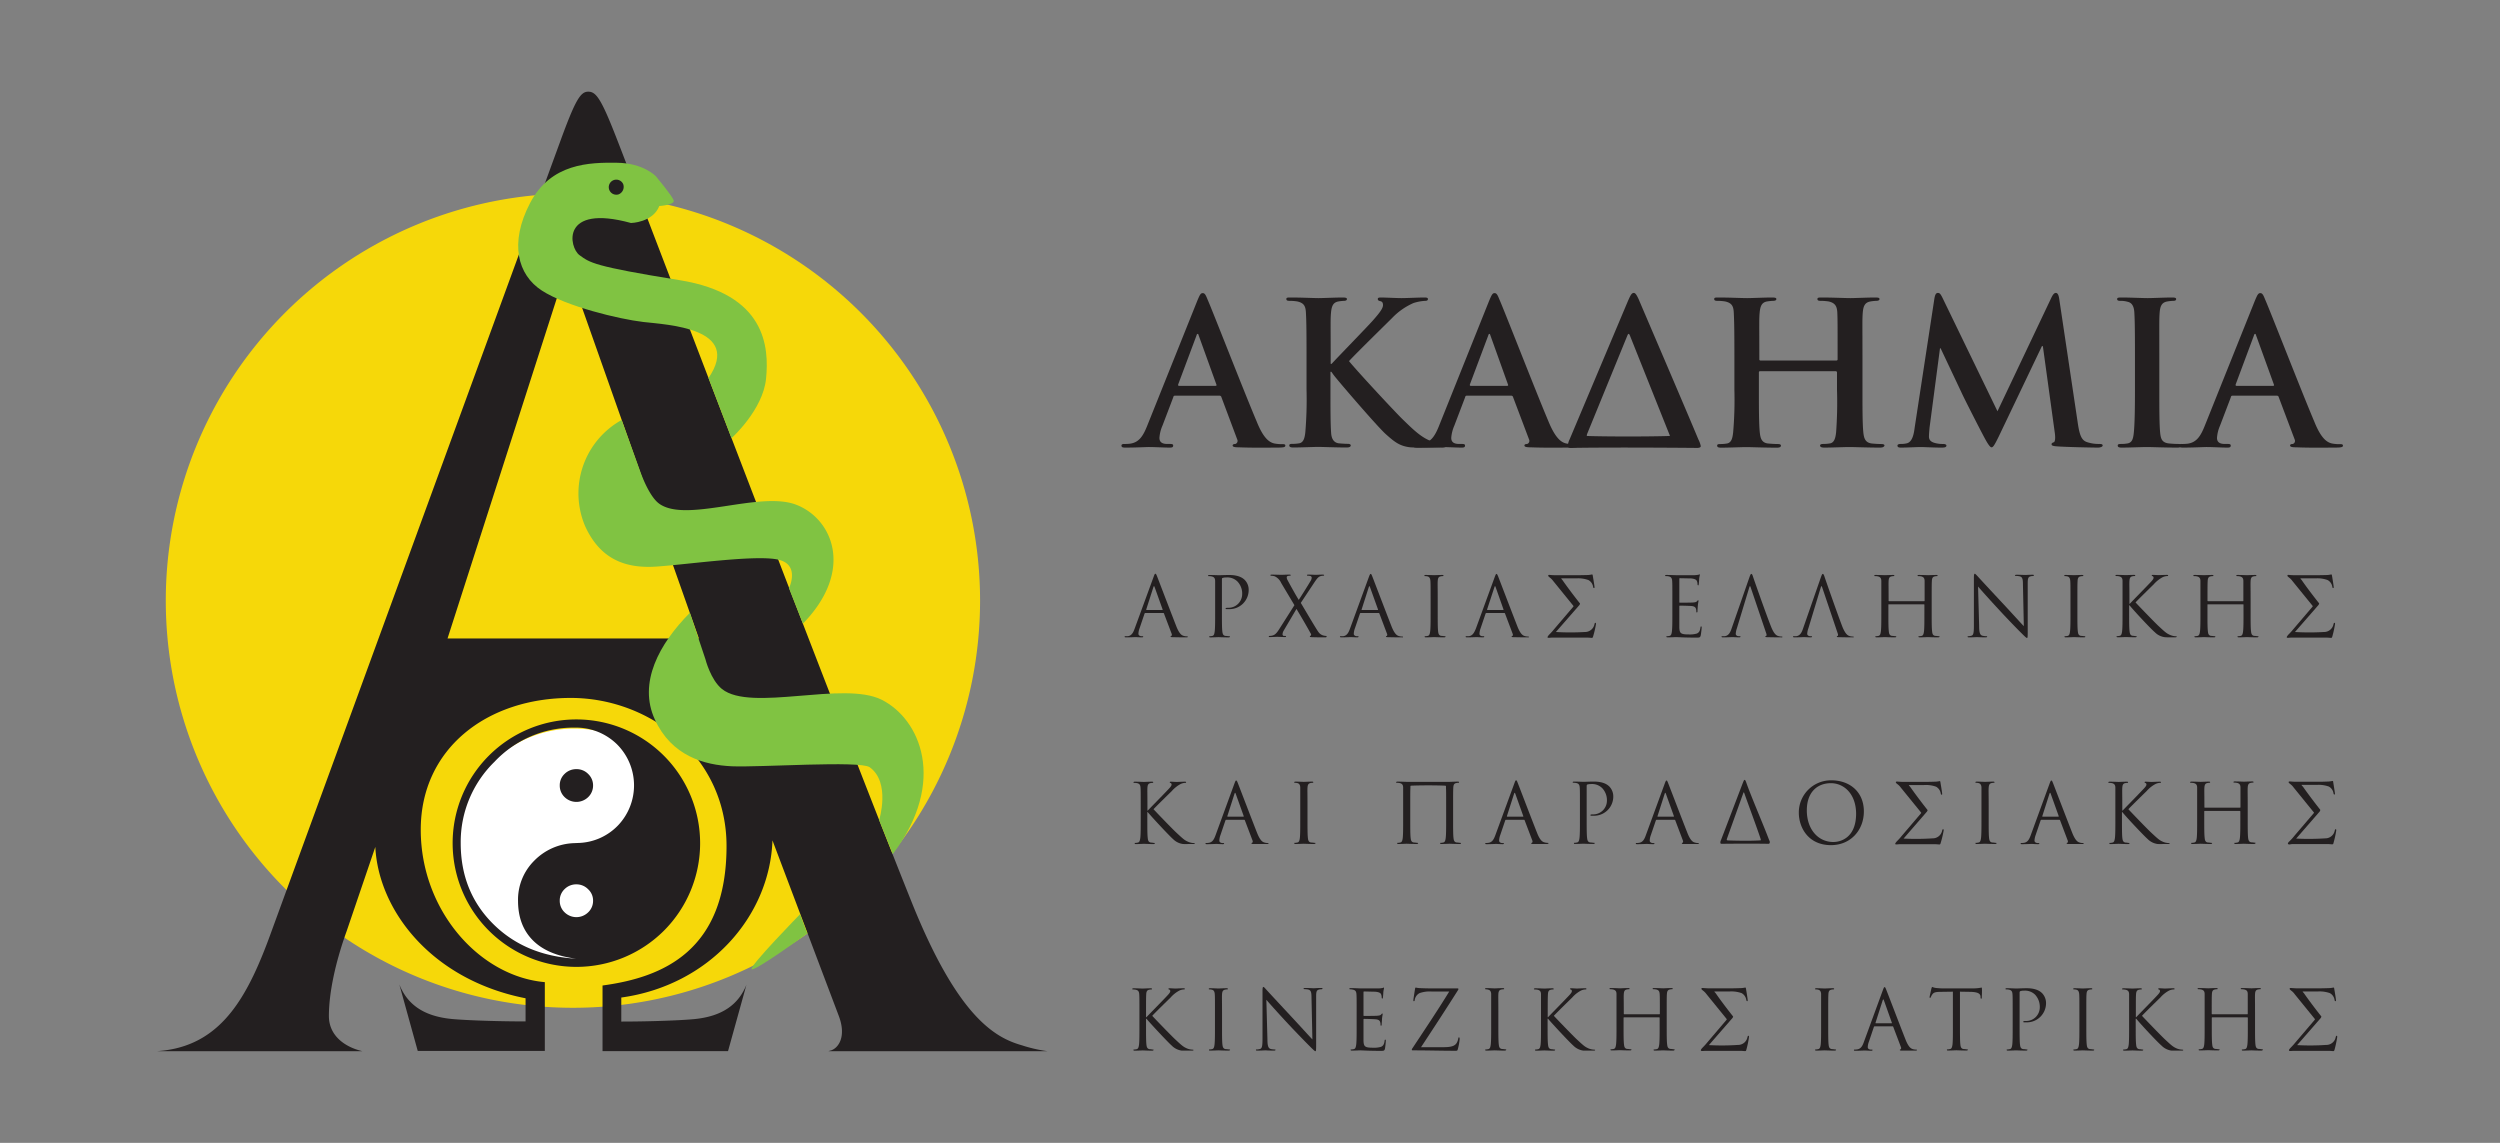 <svg id="Layer_1" data-name="Layer 1" xmlns="http://www.w3.org/2000/svg" viewBox="0 0 700 320"><rect x="0" y="0" width="700" height="320" fill="#808080" stroke="none"/><defs><style>.cls-1{fill:#231f20;}.cls-2{fill:#f6d809;}.cls-3{fill:#fff;}.cls-4{fill:#80c342;}</style></defs><path class="cls-1" d="M357.3,125.33c-2,0-6,.09-10.45-.08-1,0-1.71-.08-1.71-.51,0-.26.26-.43.77-.43a.91.91,0,0,0,.51-1.28L342,111.22a.53.53,0,0,0-.51-.43H329c-.34,0-.43.16-.51.51l-3,7.88a10.2,10.2,0,0,0-.85,3.42c0,1,.51,1.71,2.22,1.71h.86c.6,0,.77.17.77.43,0,.51-.35.59-.95.59-1.71,0-4.11-.16-5.9-.16-.6,0-3.6.16-6.51.16-.77,0-1.12-.08-1.12-.59,0-.26.26-.43.7-.43a11.47,11.47,0,0,0,1.7-.08c2.57-.35,3.69-2.23,4.8-5l14-34.94c.68-1.62.94-2.22,1.54-2.22s.85.51,1.37,1.8c1.37,3.07,10.19,25.77,13.79,34.24,2,5,3.76,5.82,5,6.08a11,11,0,0,0,2.31.17c.43,0,.68.09.68.43C359.86,125.25,359.35,125.33,357.3,125.33ZM335.63,93.91c-.08-.16-.08-.42-.26-.42s-.34.26-.34.42l-5.13,13.7c-.09.26,0,.43.25.43h10.2c.25,0,.34-.17.25-.34Z"/><path class="cls-1" d="M403.62,125.33h-4.88c-1.63,0-2.65,0-3.86-.08-3-.34-4.45-1.54-6.85-3.68s-13.44-15-14.64-16.61l-.6-.85h-.26v5c0,5.13,0,9.58.18,12,.08,1.54.6,2.73,2,3,.77.09,2.05.17,2.74.17.43,0,.76.17.76.43,0,.43-.51.59-1.1.59-3.09,0-6.6-.16-8-.16s-4.8.16-7,.16c-.77,0-1.11-.16-1.11-.59,0-.26.17-.43.86-.43a9.94,9.94,0,0,0,2-.17c1.12-.26,1.46-1.45,1.63-3.08a109,109,0,0,0,.34-11.9V99.4c0-8.48-.08-10-.17-11.82s-.51-2.74-2.4-3.17a12.82,12.82,0,0,0-2.14-.17c-.6,0-.94-.08-.94-.51s.34-.43,1.2-.43c3,0,6.51.17,7.79.17s4.88-.17,6.77-.17c.76,0,1.2.08,1.2.43s-.35.51-.86.51a11.23,11.23,0,0,0-1.54.17c-1.46.27-1.89,1.28-2.06,3.17s-.09,3.34-.09,11.82v2.48h.26c1.89-2.06,10-10.37,11.65-12.25s2.74-3.25,2.74-4.19c0-.6-.17-1-.77-1.12-.43-.08-.69-.25-.69-.59s.26-.43.86-.43c1.2,0,4.29.17,5.73.17,1.72,0,4.8-.17,6.51-.17.6,0,.94.08.94.43s-.26.51-.77.51a12.67,12.67,0,0,0-3.25.6,18.58,18.58,0,0,0-6,4.19c-1.72,1.72-10.19,10-12.08,12.08,2.05,2.57,12.93,14.29,15.07,16.35,2.49,2.4,5,5,8,6.08a9.07,9.07,0,0,0,3.51.77c.35,0,.69.17.69.43C404.9,125.17,404.65,125.33,403.62,125.33Z"/><path class="cls-1" d="M439,125.33c-2,0-6,.09-10.45-.08-1,0-1.71-.08-1.71-.51,0-.26.25-.43.77-.43a.92.92,0,0,0,.52-1.28l-4.46-11.81a.52.52,0,0,0-.51-.43H410.72c-.34,0-.43.16-.51.51l-3,7.88a10.53,10.53,0,0,0-.86,3.42c0,1,.52,1.71,2.23,1.71h.86c.6,0,.77.17.77.43,0,.51-.34.59-.94.59-1.71,0-4.11-.16-5.91-.16-.6,0-3.6.16-6.5.16-.77,0-1.12-.08-1.12-.59,0-.26.26-.43.68-.43a11.75,11.75,0,0,0,1.72-.08c2.56-.35,3.68-2.23,4.79-5l14-34.94c.69-1.62.94-2.22,1.54-2.22s.85.51,1.37,1.8c1.37,3.07,10.19,25.77,13.78,34.24,2.07,5,3.78,5.82,5,6.08a11,11,0,0,0,2.31.17c.43,0,.69.09.69.43C441.55,125.25,441,125.33,439,125.33ZM417.31,93.91c-.08-.16-.08-.42-.25-.42s-.34.26-.34.42l-5.14,13.7c-.09.26,0,.43.26.43H422c.25,0,.34-.17.25-.34Z"/><path class="cls-1" d="M475.19,125.42c-9.33-.09-25.94-.17-35.28,0-.59,0-.93-.17-.93-.51a4.92,4.92,0,0,1,.51-1.88l16.35-38.79c.69-1.54,1-2.22,1.63-2.22.43,0,.77.51,1.37,1.8,1.29,3.07,13.18,30.73,16.7,39.21a7.07,7.07,0,0,1,.68,1.88C476.22,125.25,475.79,125.42,475.19,125.42ZM456.36,93.91c-.09-.16-.17-.42-.34-.42s-.26.26-.34.42l-11.31,27.66c-.08.43-.16.51.18.51,5.65.18,16.95.18,22.6,0,.6,0,.43-.08.25-.51Z"/><path class="cls-1" d="M526.4,125.33c-3.59,0-7.11-.16-8.65-.16-1.28,0-4.79.16-6.93.16-.78,0-1.2-.16-1.2-.59,0-.26.26-.43.86-.43a11.73,11.73,0,0,0,2-.17c1.11-.26,1.45-1.45,1.63-3.08a114.76,114.76,0,0,0,.25-11.9v-4.89a.37.37,0,0,0-.34-.34H492.83a.31.31,0,0,0-.34.34v4.89c0,5.13,0,9.58.26,12,.17,1.54.51,2.73,2.14,3,.86.09,2.06.17,2.92.17.59,0,.85.17.85.43,0,.43-.43.59-1.11.59-3.6,0-7.11-.16-8.65-.16-1.29,0-4.8.16-7,.16-.76,0-1.1-.16-1.1-.59,0-.26.16-.43.85-.43a9.86,9.86,0,0,0,2-.17c1.13-.26,1.46-1.45,1.63-3.08a105.94,105.94,0,0,0,.35-11.9V99.4c0-8.48-.09-10-.17-11.82s-.52-2.74-2.4-3.17a13,13,0,0,0-2.14-.17c-.6,0-.94-.08-.94-.51s.34-.43,1.2-.43c3,0,6.5.17,8,.17s4.88-.17,7-.17c.77,0,1.2.08,1.2.43s-.34.51-1,.51a13.76,13.76,0,0,0-1.62.17c-1.46.27-1.89,1.28-2.06,3.17s-.09,3.34-.09,11.82v1.2a.31.31,0,0,0,.34.34h21.24a.31.31,0,0,0,.34-.34V99.4c0-8.48,0-10-.08-11.82s-.6-2.74-2.4-3.17a15,15,0,0,0-2.22-.17c-.6,0-.95-.08-.95-.51s.43-.43,1.2-.43c3,0,6.51.17,8.05.17,1.28,0,4.8-.17,6.93-.17.86,0,1.2.08,1.2.43s-.34.51-1,.51a11.23,11.23,0,0,0-1.54.17c-1.55.27-2,1.28-2.15,3.17s-.08,3.34-.08,11.82v9.76c0,5.13,0,9.58.25,12,.18,1.54.52,2.73,2.23,3a28.14,28.14,0,0,0,2.83.17c.6,0,.86.17.86.43C527.52,125.17,527.09,125.33,526.4,125.33Z"/><path class="cls-1" d="M587.36,125.33c-1.36,0-9.08-.16-11.3-.34-1.29-.08-1.62-.25-1.62-.59s.25-.43.68-.6c.25-.17.43-.86.25-2.4L572,96.91h-.26l-12.07,25.27c-1.29,2.64-1.63,3.07-2.05,3.07s-1.13-1.11-2-2.74c-1.38-2.57-5.74-11.12-6.43-12.67l-5.82-12.32h-.17l-2.92,22.17c-.08,1-.17,1.71-.17,2.57,0,1.11.77,1.54,1.72,1.79a8.1,8.1,0,0,0,2.31.26c.43,0,.86.17.86.43,0,.51-.52.59-1.38.59-2.3,0-4.88-.16-5.81-.16-1.12,0-3.78.16-5.57.16-.52,0-.95-.08-.95-.59,0-.26.35-.43.86-.43a7.58,7.58,0,0,0,1.72-.17c1.54-.34,2-2.49,2.23-4.36l5.55-36.31c.18-.94.43-1.45.95-1.45s.77.26,1.46,1.71l15.23,31.42,15.08-31.77c.43-.85.76-1.36,1.27-1.36s.78.6.95,1.71l5.14,34.41c.51,3.51,1,5.14,2.66,5.66a10.58,10.58,0,0,0,3.5.51c.52,0,.86.09.86.43S588.13,125.33,587.36,125.33Z"/><path class="cls-1" d="M609.71,125.33c-3.69,0-7.19-.16-8.64-.16-1.29,0-4.8.16-7,.16-.77,0-1.11-.16-1.11-.59,0-.26.17-.43.86-.43a9.94,9.94,0,0,0,2-.17c1.12-.26,1.46-1.2,1.63-2.82.26-2.32.34-6.77.34-12.16V99.4c0-8.48-.08-10-.17-11.82s-.68-2.82-1.88-3.08a7,7,0,0,0-2-.26c-.6,0-.94-.08-.94-.51s.51-.43,1.37-.43c2.14,0,5.65.17,7.19.17s4.7-.17,6.85-.17c.68,0,1.11.08,1.11.43s-.25.51-.85.51a11.16,11.16,0,0,0-1.63.17c-1.54.27-2,1.28-2.14,3.17s-.09,3.34-.09,11.82v9.76c0,5.39,0,9.84.26,12.24.17,1.46.51,2.48,2.23,2.74a28.14,28.14,0,0,0,2.83.17c.59,0,.85.17.85.43C610.74,125.17,610.31,125.33,609.71,125.33Z"/><path class="cls-1" d="M653.38,125.33c-2,0-6,.09-10.45-.08-1,0-1.71-.08-1.71-.51,0-.26.25-.43.77-.43a.91.91,0,0,0,.51-1.28l-4.45-11.81a.52.52,0,0,0-.51-.43H625.12c-.34,0-.43.16-.51.51l-3,7.88a10.2,10.2,0,0,0-.85,3.42c0,1,.51,1.71,2.22,1.71h.86c.6,0,.77.17.77.43,0,.51-.35.59-.94.59-1.71,0-4.11-.16-5.91-.16-.6,0-3.6.16-6.51.16-.77,0-1.11-.08-1.11-.59,0-.26.26-.43.69-.43a11.68,11.68,0,0,0,1.71-.08c2.56-.35,3.68-2.23,4.79-5l14-34.94c.68-1.62.94-2.22,1.54-2.22s.85.51,1.37,1.8c1.37,3.07,10.19,25.77,13.79,34.24,2,5,3.76,5.82,5,6.08a11,11,0,0,0,2.31.17c.43,0,.69.09.69.43C656,125.25,655.44,125.33,653.38,125.33ZM631.71,93.91c-.08-.16-.08-.42-.26-.42s-.34.26-.34.42L626,107.61c-.09.26,0,.43.26.43h10.19c.25,0,.34-.17.25-.34Z"/><path class="cls-1" d="M332.1,178.46c-.35,0-2,0-3.64-.05-.44,0-.69,0-.69-.16s.06-.14.16-.16.28-.26.14-.62l-2.16-5.7a.19.19,0,0,0-.21-.13h-5c-.12,0-.18.07-.23.18l-1.39,4.1a4.81,4.81,0,0,0-.32,1.55c0,.46.48.67.88.67h.23c.16,0,.23.05.23.14s-.14.18-.35.18c-.55,0-1.55-.07-1.81-.07s-1.52.07-2.61.07c-.3,0-.44-.05-.44-.18s.1-.14.21-.14.49,0,.67,0c1.07-.13,1.53-1,1.95-2.17L323,161.55c.27-.76.36-.9.51-.9s.23.11.51.82c.34.89,4,10.45,5.39,14,.83,2.06,1.5,2.43,2,2.57a3.21,3.21,0,0,0,.92.14c.14,0,.24,0,.24.14S332.34,178.46,332.1,178.46Zm-8.8-14.06c-.12-.36-.24-.36-.35,0l-2,6.24c0,.12,0,.16.07.16h4.42c.12,0,.12-.06.09-.16Z"/><path class="cls-1" d="M343.92,170.55a2.74,2.74,0,0,1-.49,0c-.12,0-.26,0-.26-.15s.14-.22.64-.22a3.85,3.85,0,0,0,4-3.77,4.9,4.9,0,0,0-1.3-3.56,4,4,0,0,0-3.18-1.16,2.83,2.83,0,0,0-1,.14c-.15,0-.19.21-.19.45v9.5c0,2.22,0,4.05.11,5,.08.67.21,1.19.9,1.28.33,0,.84.09,1.05.09s.19.07.19.14-.12.18-.38.18c-1.27,0-2.73-.07-2.84-.07s-1.53.07-2.23.07c-.25,0-.36-.05-.36-.18s0-.14.18-.14a4.21,4.21,0,0,0,.69-.09c.47-.09.58-.61.67-1.28.12-1,.12-2.8.12-5v-4.07c0-3.61,0-4.26,0-5s-.24-1.15-1-1.32a4,4,0,0,0-.78-.07c-.1,0-.19,0-.19-.14s.11-.18.37-.18c1,0,2.43.06,2.62.06.5,0,1.84-.06,2.91-.06,2.89,0,3.93,1,4.3,1.32a3.94,3.94,0,0,1,1.16,2.75A5.37,5.37,0,0,1,343.92,170.55Z"/><path class="cls-1" d="M371.18,178.46c-1.42,0-2.53,0-3.7-.05-.6,0-.72-.06-.72-.18a.16.16,0,0,1,.14-.18.44.44,0,0,0,.11-.65c-1.25-2.27-2.59-4.56-4-6.9l-3.61,6.13a2.35,2.35,0,0,0-.29,1,.43.43,0,0,0,.36.43,4,4,0,0,0,.44,0c.12,0,.19.07.19.16s-.12.16-.28.16c-.56,0-2-.07-2.22-.07s-1.35.07-2.1.07c-.2,0-.24-.07-.24-.16a.16.16,0,0,1,.18-.16,3.76,3.76,0,0,0,.88-.12c.7-.19,1.18-.69,1.92-1.87l4.2-6.62-3.71-6.22a3.71,3.71,0,0,0-1.8-1.86,3.92,3.92,0,0,0-1-.16c-.13,0-.21-.06-.21-.16s.1-.16.4-.16c.65,0,2.52.06,2.71.06s1.38-.06,2.17-.06c.33,0,.39.05.39.16s-.06.16-.2.16a2,2,0,0,0-.62.07.38.38,0,0,0-.28.4,1.57,1.57,0,0,0,.22.75c1,1.83,1.93,3.55,3.13,5.54.69-1,3.17-5,3.4-5.44a1.83,1.83,0,0,0,.24-.83.52.52,0,0,0-.4-.42,2.66,2.66,0,0,0-.7-.07c-.13,0-.2,0-.2-.16s.11-.16.39-.16c.88,0,1.85.06,2.06.06s1.16-.06,1.94-.06c.26,0,.38.06.38.16s-.1.16-.26.16a2.41,2.41,0,0,0-.77.12c-.66.2-1.11.88-1.78,1.87l-3.72,5.61c.44.71,4.39,7.45,4.88,8.06a2.49,2.49,0,0,0,1.37,1.05,3.81,3.81,0,0,0,.8.14c.12,0,.19.05.19.14S371.39,178.46,371.18,178.46Z"/><path class="cls-1" d="M392.4,178.46c-.35,0-2,0-3.63-.05-.45,0-.7,0-.7-.16a.18.18,0,0,1,.16-.16c.14,0,.28-.26.14-.62l-2.15-5.7a.2.2,0,0,0-.21-.13h-5a.23.23,0,0,0-.23.18l-1.4,4.1a5.09,5.09,0,0,0-.32,1.55c0,.46.49.67.88.67h.23c.17,0,.23.05.23.14s-.14.18-.34.18c-.56,0-1.56-.07-1.81-.07s-1.52.07-2.61.07c-.31,0-.45-.05-.45-.18s.1-.14.22-.14.48,0,.66,0c1.07-.13,1.53-1,1.95-2.17l5.25-14.37c.28-.76.38-.9.52-.9s.23.11.5.82c.35.89,4,10.45,5.39,14,.84,2.06,1.51,2.43,2,2.57a3.22,3.22,0,0,0,.93.14c.14,0,.23,0,.23.14S392.66,178.46,392.4,178.46Zm-8.8-14.06c-.11-.36-.23-.36-.34,0l-2,6.24c-.05.12,0,.16.07.16h4.42c.11,0,.11-.06.09-.16Z"/><path class="cls-1" d="M404.39,178.46c-1.28,0-2.73-.07-2.85-.07s-1.57.07-2.27.07c-.25,0-.37-.05-.37-.18s.05-.14.19-.14a4.08,4.08,0,0,0,.69-.09c.46-.09.58-.61.67-1.28.12-1,.12-2.8.12-5v-4.07c0-3.61,0-4.26-.05-5s-.28-1.17-.78-1.3a3,3,0,0,0-.72-.09c-.1,0-.19,0-.19-.14s.12-.18.37-.18c.77,0,2.22.06,2.34.06s1.57-.06,2.27-.06c.25,0,.37.05.37.18s-.09.14-.19.14a3.15,3.15,0,0,0-.58.07c-.62.11-.8.51-.85,1.32s0,1.39,0,5v4.07c0,2.22,0,4.05.11,5,.07.67.21,1.19.9,1.28.32,0,.83.09,1,.09s.18.07.18.14S404.64,178.46,404.39,178.46Z"/><path class="cls-1" d="M427.58,178.46c-.35,0-2.05,0-3.64-.05-.44,0-.69,0-.69-.16a.18.18,0,0,1,.16-.16c.14,0,.28-.26.14-.62l-2.15-5.7a.21.21,0,0,0-.21-.13h-5a.25.25,0,0,0-.23.18l-1.39,4.1a5.09,5.09,0,0,0-.32,1.55c0,.46.48.67.88.67h.23c.16,0,.23.05.23.14s-.14.18-.35.18c-.55,0-1.55-.07-1.8-.07s-1.53.07-2.62.07c-.3,0-.44-.05-.44-.18s.1-.14.22-.14.47,0,.66,0c1.06-.13,1.53-1,2-2.17l5.25-14.37c.28-.76.37-.9.5-.9s.24.11.52.82c.34.89,4,10.45,5.39,14,.83,2.06,1.5,2.43,2,2.57a3.22,3.22,0,0,0,.93.14c.13,0,.23,0,.23.14S427.83,178.46,427.58,178.46Zm-8.8-14.06c-.12-.36-.23-.36-.34,0l-2.05,6.24c0,.12,0,.16.07.16h4.43c.11,0,.11-.06.09-.16Z"/><path class="cls-1" d="M446.09,178.14c-.1.3-.1.46-.4.46s-.65-.07-1.32-.07h-9.71c-.68,0-1.09.14-1.3,0s.27-.68.49-.91a15.48,15.48,0,0,0,1.26-1.4l5.4-6.33c.12-.13.07-.19,0-.3l-5.62-6.92a4.51,4.51,0,0,0-1-1c-.44-.37-.42-.41-.37-.58s.35-.12.65-.09c.64.05,1.29.06,1.48.06h5.11c.72,0,1.83,0,4-.06a7.42,7.42,0,0,0,1-.16c.14,0,.18.11.23.43.12.69.47,2.8.47,3.08s0,.3-.14.3-.21-.07-.26-.41a2.58,2.58,0,0,0-1.32-1.83,8.45,8.45,0,0,0-3.33-.47h-4c-.14,0-.3,0-.25.1s.25.26.38.46c1.21,1.74,3.31,4.54,4.79,6.39.08.07.08.11.05.23a1.17,1.17,0,0,1-.15.3l-6.58,7.54a68.37,68.37,0,0,0,8.1,0,2.69,2.69,0,0,0,2.71-2.23c.06-.25.14-.34.27-.34s.15.21.15.34A28.33,28.33,0,0,1,446.09,178.14Z"/><path class="cls-1" d="M476.2,177.93c-.17.6-.35.6-1.26.6-3.48,0-5-.14-5.71-.14-.12,0-1.57.07-2.27.07-.25,0-.37-.05-.37-.18s0-.14.18-.14a4.06,4.06,0,0,0,.7-.09c.46-.09.58-.61.67-1.28.12-1,.12-2.8.12-5v-4.07c0-3.61,0-4.26-.05-5s-.23-1.15-1-1.32a4,4,0,0,0-.78-.07c-.1,0-.19,0-.19-.14s.12-.18.37-.18c1.05,0,2.5.06,2.62.06h5.3a8,8,0,0,0,1-.12c.12,0,.21-.11.33-.11s.09.09.09.2-.12.44-.19,1.09c0,.23-.06,1.25-.11,1.52s-.07.26-.16.26-.19-.11-.19-.3a2.38,2.38,0,0,0-.14-.83c-.16-.37-.39-.65-1.64-.8-.39,0-2.91-.06-3.17-.06-.09,0-.14.06-.14.23v6.39c0,.16,0,.23.14.23.3,0,3.14,0,3.67-.05s.89-.08,1.1-.32.26-.3.34-.3.12,0,.12.18-.12.54-.18,1.3c-.05.46-.1,1.32-.1,1.48s0,.44-.16.44-.17-.09-.17-.21a2.41,2.41,0,0,0-.09-.76c-.08-.33-.29-.71-1.2-.82-.63-.06-2.92-.11-3.3-.11a.15.15,0,0,0-.17.17v2c0,.79,0,3.47,0,4,.07,1.6.42,1.89,2.68,1.89a6.8,6.8,0,0,0,2.23-.25c.6-.26.88-.72,1-1.66.05-.26.1-.35.2-.35s.15.19.15.35S476.31,177.44,476.2,177.93Z"/><path class="cls-1" d="M498.62,178.46c-.35,0-2,0-3.63-.05-.44,0-.7,0-.7-.16a.18.18,0,0,1,.16-.16c.14,0,.26-.26.14-.62l-4.42-13.07c-.11-.36-.24-.36-.35,0l-3.49,11.52a5.78,5.78,0,0,0-.32,1.55c0,.46.48.67.88.67h.23c.16,0,.23.05.23.14s-.14.18-.35.18c-.55,0-1.66-.07-1.92-.07s-1.53.07-2.61.07c-.31,0-.44-.05-.44-.18s.09-.14.2-.14.49,0,.68,0c1.06-.13,1.55-1,1.94-2.17l5-14.37c.28-.76.37-.9.51-.9s.28.08.5.82c.31.93,3.64,10.45,5.06,14,.83,2.06,1.5,2.43,2,2.57a3.12,3.12,0,0,0,.92.14c.14,0,.23,0,.23.14S498.88,178.46,498.62,178.46Z"/><path class="cls-1" d="M518.64,178.46c-.35,0-2,0-3.64-.05-.44,0-.69,0-.69-.16a.18.18,0,0,1,.16-.16c.13,0,.25-.26.13-.62l-4.41-13.07c-.12-.36-.23-.36-.35,0l-3.49,11.52a5.47,5.47,0,0,0-.33,1.55c0,.46.49.67.88.67h.24c.15,0,.23.05.23.14s-.14.18-.36.18c-.55,0-1.66-.07-1.91-.07s-1.53.07-2.62.07c-.3,0-.43-.05-.43-.18s.09-.14.2-.14.49,0,.67,0c1.07-.13,1.56-1,1.94-2.17l5-14.37c.28-.76.37-.9.51-.9s.27.08.51.82c.3.93,3.63,10.45,5,14,.84,2.06,1.51,2.43,2,2.57a3.12,3.12,0,0,0,.92.14c.14,0,.23,0,.23.14S518.9,178.46,518.64,178.46Z"/><path class="cls-1" d="M542.65,178.46c-1.26,0-2.72-.07-2.84-.07s-1.58.07-2.27.07c-.25,0-.37-.05-.37-.18s.05-.14.18-.14a4.06,4.06,0,0,0,.7-.09c.46-.09.58-.61.67-1.28.11-1,.11-2.8.11-5v-2.43a.12.12,0,0,0-.13-.13h-9.81c-.07,0-.14,0-.14.13v2.43c0,2.22,0,4.05.12,5,.06.67.2,1.19.9,1.28.32,0,.83.09,1,.09s.19.07.19.14-.13.18-.38.18c-1.27,0-2.73-.07-2.84-.07s-1.58.07-2.27.07c-.26,0-.37-.05-.37-.18s0-.14.18-.14a4.19,4.19,0,0,0,.7-.09c.46-.09.57-.61.67-1.28.12-1,.12-2.8.12-5v-4.07c0-3.61,0-4.26,0-5s-.24-1.15-1-1.32a4,4,0,0,0-.78-.07c-.09,0-.18,0-.18-.14s.11-.18.36-.18c1,0,2.5.06,2.62.06s1.57-.06,2.27-.06c.25,0,.36.05.36.18s-.09.14-.18.14a3.15,3.15,0,0,0-.58.07c-.62.11-.81.51-.85,1.32s0,1.39,0,5v.48c0,.13.07.15.14.15h9.81c.07,0,.13,0,.13-.15v-.48c0-3.61,0-4.26,0-5s-.23-1.15-1-1.32a4.07,4.07,0,0,0-.79-.07c-.09,0-.18,0-.18-.14s.11-.18.36-.18c1,0,2.5.06,2.62.06s1.58-.06,2.27-.06c.25,0,.36.05.36.18s-.08.14-.18.14a3.15,3.15,0,0,0-.58.07c-.62.11-.81.51-.85,1.32s-.05,1.39-.05,5v4.07c0,2.22,0,4.05.12,5,.06.67.2,1.19.9,1.28.32,0,.83.09,1,.09s.19.07.19.14S542.91,178.46,542.65,178.46Z"/><path class="cls-1" d="M569.18,161.29a2,2,0,0,0-.56.07c-.76.17-.86.67-.86,2.06l0,13.56c0,1.53-.05,1.65-.21,1.65s-.46-.26-1.69-1.49c-.25-.23-3.59-3.63-6-6.26-2.69-2.89-5.3-5.82-6-6.65l.3,11.09c0,1.89.28,2.49.9,2.68a5.52,5.52,0,0,0,1.16.14c.11,0,.19.05.19.14s-.15.18-.42.18c-1.32,0-2.24-.07-2.45-.07s-1.18.07-2.23.07c-.22,0-.37,0-.37-.18s.07-.14.2-.14A3.59,3.59,0,0,0,552,178c.58-.17.69-.83.69-2.94l0-13.26c0-.9.08-1.15.26-1.15s.57.5.81.73c.34.4,3.8,4.12,7.36,7.94,2.29,2.45,4.82,5.28,5.55,6l-.25-11.76c0-1.5-.18-2-.9-2.19a5.67,5.67,0,0,0-1.13-.12c-.17,0-.2-.06-.2-.16s.2-.16.47-.16c1.05,0,2.15.06,2.41.06s1-.06,2-.06c.26,0,.41,0,.41.16S569.34,161.29,569.18,161.29Z"/><path class="cls-1" d="M583.55,178.46c-1.27,0-2.74-.07-2.85-.07s-1.58.07-2.27.07c-.25,0-.37-.05-.37-.18s.05-.14.19-.14a4.08,4.08,0,0,0,.69-.09c.47-.09.58-.61.67-1.28.12-1,.12-2.8.12-5v-4.07c0-3.61,0-4.26-.05-5s-.27-1.17-.78-1.3a3,3,0,0,0-.72-.09c-.1,0-.18,0-.18-.14s.11-.18.36-.18c.76,0,2.23.06,2.34.06s1.58-.06,2.27-.06c.26,0,.37.05.37.18s-.09.14-.19.14a3,3,0,0,0-.57.07c-.63.11-.82.51-.86,1.32s-.05,1.39-.05,5v4.07c0,2.22,0,4.05.12,5,.07.67.2,1.19.9,1.28.32,0,.83.09,1,.09s.19.07.19.14S583.8,178.46,583.55,178.46Z"/><path class="cls-1" d="M608.91,178.46h-1.18a15.66,15.66,0,0,1-1.6-.05,4.76,4.76,0,0,1-2.79-1.4c-1.05-.86-6-6.16-7.06-7.52h-.12v2.26c0,2.22,0,4.05.12,5,.07.67.2,1.19.9,1.28.32,0,.69.09.9.09s.19.07.19.14-.12.18-.37.18c-1.14,0-2.48-.07-2.67-.07s-1.52.07-2.22.07c-.25,0-.37-.05-.37-.18s.05-.14.18-.14a4.19,4.19,0,0,0,.7-.09c.46-.09.58-.61.67-1.28.12-1,.12-2.8.12-5v-4.07c0-3.61,0-4.26,0-5s-.23-1.15-1-1.32a4.07,4.07,0,0,0-.79-.07c-.1,0-.18,0-.18-.14s.11-.18.36-.18c1.05,0,2.41.06,2.56.06s1.54-.06,2.23-.06c.26,0,.38.05.38.18s-.09.14-.19.14a3.15,3.15,0,0,0-.58.07c-.62.11-.81.51-.86,1.32s0,1.39,0,5v1.39h.09c.39-.44,4.58-4.71,5.42-5.61.64-.66,1.25-1.27,1.25-1.66a.47.47,0,0,0-.3-.49c-.12,0-.22-.08-.22-.18s.13-.16.28-.16c.47,0,1.18.06,1.74.06.12,0,1.65-.06,2.22-.06.26,0,.35.05.35.16s0,.16-.23.16a3.52,3.52,0,0,0-1.29.32,8.88,8.88,0,0,0-2.51,2c-.58.57-4.6,4.5-5.09,5.07.6.67,5.41,5.65,6.36,6.53,1.95,1.81,2.34,2.18,3.45,2.63a4.19,4.19,0,0,0,1.44.31c.16,0,.3.05.3.14S609.31,178.46,608.91,178.46Z"/><path class="cls-1" d="M632,178.46c-1.28,0-2.73-.07-2.84-.07s-1.58.07-2.28.07c-.25,0-.37-.05-.37-.18s0-.14.19-.14a4.08,4.08,0,0,0,.69-.09c.46-.09.59-.61.67-1.28.12-1,.12-2.8.12-5v-2.43a.13.13,0,0,0-.14-.13h-9.81c-.07,0-.14,0-.14.13v2.43c0,2.22,0,4.05.12,5,.06.67.2,1.19.9,1.28.32,0,.83.09,1,.09s.19.07.19.14-.11.18-.36.18c-1.28,0-2.74-.07-2.86-.07s-1.57.07-2.26.07c-.25,0-.37-.05-.37-.18s0-.14.19-.14a4.21,4.21,0,0,0,.69-.09c.46-.09.58-.61.67-1.28.12-1,.12-2.8.12-5v-4.07c0-3.61,0-4.26,0-5s-.24-1.15-1-1.32a4.07,4.07,0,0,0-.79-.07c-.09,0-.19,0-.19-.14s.12-.18.37-.18c1,0,2.5.06,2.61.06s1.58-.06,2.28-.06c.25,0,.36.05.36.18s-.09.14-.18.14a3,3,0,0,0-.57.07c-.63.11-.82.51-.86,1.32s-.05,1.39-.05,5v.48c0,.13.07.15.14.15H628c.07,0,.14,0,.14-.15v-.48c0-3.61,0-4.26,0-5s-.24-1.15-1-1.32a4.07,4.07,0,0,0-.79-.07c-.09,0-.18,0-.18-.14s.11-.18.37-.18c1,0,2.49.06,2.62.06s1.56-.06,2.26-.06c.25,0,.37.05.37.18s-.09.14-.18.14a3.06,3.06,0,0,0-.58.07c-.63.11-.81.51-.86,1.32s0,1.39,0,5v4.07c0,2.22,0,4.05.12,5,.07.67.21,1.19.9,1.28.32,0,.84.09,1,.09s.19.07.19.14S632.21,178.46,632,178.46Z"/><path class="cls-1" d="M653.07,178.14c-.1.3-.1.46-.4.46s-.65-.07-1.32-.07h-9.72c-.67,0-1.08.14-1.29,0s.27-.68.48-.91a15.21,15.21,0,0,0,1.27-1.4l5.4-6.33c.11-.13.07-.19,0-.3l-5.62-6.92a4.3,4.3,0,0,0-1-1c-.44-.37-.42-.41-.37-.58s.35-.12.65-.09c.64.05,1.29.06,1.48.06h5.11c.72,0,1.83,0,4-.06a7.84,7.84,0,0,0,1-.16c.14,0,.18.11.23.43.12.69.46,2.8.46,3.08s0,.3-.14.3-.2-.07-.25-.41a2.58,2.58,0,0,0-1.32-1.83,8.45,8.45,0,0,0-3.33-.47h-4c-.15,0-.3,0-.26.1s.26.26.39.46c1.2,1.74,3.31,4.54,4.8,6.39.06.07.06.11,0,.23a1,1,0,0,1-.16.3l-6.57,7.54a68.22,68.22,0,0,0,8.09,0,2.69,2.69,0,0,0,2.71-2.23c.07-.25.14-.34.29-.34s.13.21.13.34A30,30,0,0,1,653.07,178.14Z"/><path class="cls-1" d="M334,236.32h-1.18a16,16,0,0,1-1.61,0,4.83,4.83,0,0,1-2.79-1.41c-1-.86-5.95-6.16-7.05-7.52h-.12v2.26c0,2.23,0,4.06.12,5,.06.67.2,1.18.9,1.27.32,0,.69.1.9.1s.18.06.18.13-.12.19-.37.19c-1.13,0-2.47-.07-2.66-.07s-1.53.07-2.22.07c-.26,0-.38,0-.38-.19s.06-.13.19-.13a4.22,4.22,0,0,0,.7-.1c.46-.09.57-.6.67-1.27.12-1,.12-2.8.12-5v-4.07c0-3.6,0-4.26-.05-5s-.23-1.15-1-1.31a4.07,4.07,0,0,0-.79-.07c-.09,0-.19-.06-.19-.14s.12-.19.37-.19c1,0,2.41.07,2.55.07s1.55-.07,2.25-.07c.24,0,.36.05.36.19s-.09.14-.18.14a3.06,3.06,0,0,0-.58.07c-.63.11-.81.5-.86,1.31s0,1.4,0,5v1.39h.09c.39-.44,4.58-4.69,5.42-5.6.64-.67,1.25-1.27,1.25-1.67a.45.45,0,0,0-.31-.48c-.12,0-.2-.09-.2-.19s.11-.16.27-.16c.47,0,1.18.07,1.74.07.11,0,1.64-.07,2.22-.07.26,0,.34.05.34.16s0,.17-.22.17a3.33,3.33,0,0,0-1.3.32,8.72,8.72,0,0,0-2.5,2c-.58.56-4.6,4.49-5.09,5.06.6.68,5.41,5.66,6.36,6.53,1.95,1.81,2.34,2.18,3.45,2.64a4.47,4.47,0,0,0,1.43.31c.16,0,.3,0,.3.13S334.36,236.32,334,236.32Z"/><path class="cls-1" d="M354.75,236.32c-.35,0-2,0-3.64,0-.44,0-.69,0-.69-.16s.07-.14.16-.17.28-.25.14-.62l-2.16-5.69a.2.2,0,0,0-.2-.14h-5a.26.26,0,0,0-.24.18l-1.39,4.1a5.09,5.09,0,0,0-.32,1.55c0,.47.48.68.88.68h.23c.16,0,.23,0,.23.13s-.13.19-.34.19c-.56,0-1.55-.07-1.81-.07s-1.53.07-2.62.07c-.3,0-.43,0-.43-.19s.09-.13.2-.13a5.7,5.7,0,0,0,.68-.06c1.06-.13,1.52-1,1.94-2.17l5.25-14.37c.28-.76.37-.91.51-.91s.24.12.51.84c.35.88,4,10.44,5.39,13.95.84,2.06,1.51,2.44,2,2.57a3,3,0,0,0,.93.15c.13,0,.23,0,.23.13S355,236.32,354.75,236.32ZM346,222.25c-.12-.35-.23-.35-.34,0l-2,6.25c0,.11,0,.16.07.16h4.42c.11,0,.11-.07.09-.16Z"/><path class="cls-1" d="M367.89,236.32c-1.27,0-2.73-.07-2.85-.07s-1.57.07-2.26.07c-.25,0-.37,0-.37-.19s0-.13.18-.13a4.22,4.22,0,0,0,.7-.1c.46-.09.58-.6.67-1.27.11-1,.11-2.8.11-5v-4.07c0-3.6,0-4.26,0-5s-.28-1.18-.79-1.29a2.92,2.92,0,0,0-.71-.09c-.1,0-.2-.06-.2-.14s.13-.19.38-.19c.76,0,2.22.07,2.33.07s1.58-.07,2.27-.07c.26,0,.37.05.37.19s-.09.14-.18.14a3.15,3.15,0,0,0-.58.07c-.62.11-.81.5-.86,1.31s0,1.4,0,5v4.07c0,2.23,0,4.06.11,5,.07.67.21,1.18.9,1.27.33,0,.84.1,1.05.1s.18.06.18.13S368.15,236.32,367.89,236.32Z"/><path class="cls-1" d="M408.74,236.32c-1.28,0-2.74-.07-2.85-.07s-1.57.07-2.27.07c-.25,0-.37,0-.37-.19s.05-.13.19-.13a4.25,4.25,0,0,0,.69-.1c.46-.09.58-.6.67-1.27.12-1,.12-2.8.12-5v-4c0-3.6,0-4.28-.05-5a4.55,4.55,0,0,0,0-.48.21.21,0,0,0-.19-.16c-2.73-.12-6.8-.12-9.58,0a.19.19,0,0,0-.18.16,4.55,4.55,0,0,0,0,.48c-.05.74-.05,1.42-.05,5v4c0,2.23,0,4.06.11,5,.07.67.21,1.18.91,1.27.32,0,.83.1,1,.1s.18.06.18.13-.11.19-.37.19c-1.27,0-2.73-.07-2.84-.07s-1.58.07-2.27.07c-.26,0-.37,0-.37-.19s0-.13.18-.13a4.22,4.22,0,0,0,.7-.1c.46-.09.58-.6.67-1.27.11-1,.11-2.8.11-5v-4.07c0-3.6,0-4.26,0-5s-.24-1.15-1-1.31a4,4,0,0,0-.79-.07c-.09,0-.18-.06-.18-.14s.12-.19.37-.19c1,0,2.5.07,2.62.07h12c.11,0,1.57-.07,2.27-.07.25,0,.37.05.37.19s-.1.14-.19.14a3,3,0,0,0-.57.07c-.63.11-.82.5-.86,1.31s-.05,1.4-.05,5v4.07c0,2.23,0,4.06.11,5,.08.67.21,1.18.91,1.27.33,0,.83.1,1,.1s.18.06.18.13S409,236.32,408.74,236.32Z"/><path class="cls-1" d="M433.08,236.32c-.35,0-2,0-3.64,0-.43,0-.69,0-.69-.16s.07-.14.17-.17.28-.25.14-.62l-2.16-5.69a.2.2,0,0,0-.21-.14h-5a.23.23,0,0,0-.23.18l-1.39,4.1a5.09,5.09,0,0,0-.32,1.55c0,.47.48.68.88.68h.23c.16,0,.23,0,.23.13s-.14.19-.35.19c-.55,0-1.55-.07-1.81-.07s-1.52.07-2.61.07c-.3,0-.44,0-.44-.19s.1-.13.21-.13a5.54,5.54,0,0,0,.67-.06c1.06-.13,1.52-1,1.95-2.17L424,219.4c.27-.76.36-.91.51-.91s.23.12.5.84c.35.88,4,10.44,5.4,13.95.82,2.06,1.5,2.44,2,2.57a3,3,0,0,0,.93.15c.14,0,.23,0,.23.13S433.33,236.32,433.08,236.32Zm-8.79-14.07c-.12-.35-.24-.35-.35,0l-2,6.25c0,.11,0,.16.07.16h4.42c.12,0,.12-.07.09-.16Z"/><path class="cls-1" d="M446.06,228.4a3.77,3.77,0,0,1-.48,0c-.12,0-.26,0-.26-.16s.14-.21.62-.21a3.86,3.86,0,0,0,4-3.77,4.94,4.94,0,0,0-1.31-3.57,4,4,0,0,0-3.17-1.15,3.25,3.25,0,0,0-1,.13c-.14,0-.19.22-.19.45v9.5c0,2.23,0,4.06.12,5,.07.67.21,1.18.9,1.27.32,0,.84.1,1.05.1s.18.06.18.13-.11.19-.37.19c-1.27,0-2.73-.07-2.85-.07s-1.52.07-2.22.07c-.26,0-.37,0-.37-.19s.05-.13.19-.13a4.25,4.25,0,0,0,.69-.1c.47-.09.58-.6.67-1.27.12-1,.12-2.8.12-5v-4.07c0-3.6,0-4.26-.05-5s-.23-1.15-1-1.31a4.15,4.15,0,0,0-.79-.07c-.1,0-.19-.06-.19-.14s.12-.19.37-.19c1.05,0,2.43.07,2.62.07.51,0,1.85-.07,2.92-.07,2.89,0,3.93,1,4.3,1.33a4,4,0,0,1,1.16,2.74A5.38,5.38,0,0,1,446.06,228.4Z"/><path class="cls-1" d="M475.25,236.32c-.35,0-2,0-3.64,0-.43,0-.69,0-.69-.16s.07-.14.16-.17.28-.25.14-.62l-2.15-5.69a.22.22,0,0,0-.21-.14h-5a.23.23,0,0,0-.22.18l-1.4,4.1a4.81,4.81,0,0,0-.32,1.55c0,.47.48.68.88.68H463c.17,0,.24,0,.24.13s-.13.19-.35.19c-.56,0-1.55-.07-1.8-.07s-1.53.07-2.62.07c-.3,0-.44,0-.44-.19s.1-.13.21-.13a5.21,5.21,0,0,0,.67-.06c1.06-.13,1.53-1,1.94-2.17l5.26-14.37c.28-.76.37-.91.51-.91s.23.12.5.84c.36.88,4,10.44,5.4,13.95.83,2.06,1.51,2.44,2,2.57a3,3,0,0,0,.92.15c.15,0,.24,0,.24.13S475.5,236.32,475.25,236.32Zm-8.8-14.07c-.12-.35-.23-.35-.34,0l-2,6.25c-.05.11,0,.16.07.16h4.42c.11,0,.11-.07.09-.16Z"/><path class="cls-1" d="M495.21,236.27c-3.4-.07-9.72-.05-13.18,0-.28,0-.33-.19-.33-.36a1.33,1.33,0,0,1,.16-.64l6.11-16c.31-.77.37-.9.51-.9s.26.11.51.84c1.16,3.35,4.46,11.06,5.95,14.92.16.39.37,1,.56,1.39C495.61,235.83,495.52,236.27,495.21,236.27Zm-6.78-14.12c-.11-.34-.23-.39-.34,0l-4.49,12.54c-.13.39-.23.6.25.63,2.11.08,6.11.16,8.73,0,.51,0,.53,0,.32-.65C491.86,231.51,489.5,225.24,488.43,222.15Z"/><path class="cls-1" d="M512.67,236.64c-6.35,0-9-4.93-9-9.09a9,9,0,0,1,9.12-9.06c5.2,0,9.09,3.3,9.09,8.69C521.9,232.35,518.25,236.64,512.67,236.64Zm0-17.35c-3.86,0-6.76,2.54-6.76,7.61,0,5.39,3.24,8.86,7.42,8.86,2.07,0,6.38-1.2,6.38-7.94C519.68,222.27,516.3,219.29,512.64,219.29Z"/><path class="cls-1" d="M543.4,236c-.1.3-.1.45-.39.45s-.65-.07-1.33-.07H532c-.66,0-1.09.14-1.29,0s.28-.67.49-.9a14.47,14.47,0,0,0,1.27-1.41l5.39-6.32c.12-.14.07-.19,0-.3l-5.63-6.92a4.19,4.19,0,0,0-1-1c-.43-.37-.42-.41-.37-.57s.35-.13.65-.1c.65.05,1.3.07,1.48.07h5.12c.71,0,1.82,0,4-.07a8.7,8.7,0,0,0,1-.15c.14,0,.18.1.22.42.12.71.47,2.81.47,3.09s0,.29-.14.29-.21-.06-.26-.41a2.64,2.64,0,0,0-1.31-1.83,8.51,8.51,0,0,0-3.34-.46h-4c-.14,0-.3,0-.26.1s.26.25.4.46c1.2,1.73,3.31,4.53,4.79,6.39.07.06.07.11,0,.22a.8.8,0,0,1-.16.3L533,234.8a70.56,70.56,0,0,0,8.1-.06,2.69,2.69,0,0,0,2.71-2.22c.07-.25.13-.34.27-.34s.15.21.15.34A29.17,29.17,0,0,1,543.4,236Z"/><path class="cls-1" d="M558.63,236.32c-1.28,0-2.74-.07-2.85-.07s-1.57.07-2.28.07c-.25,0-.36,0-.36-.19s0-.13.19-.13a4.25,4.25,0,0,0,.69-.1c.46-.09.58-.6.67-1.27.12-1,.12-2.8.12-5v-4.07c0-3.6,0-4.26,0-5s-.29-1.18-.8-1.29a2.93,2.93,0,0,0-.72-.09c-.09,0-.18-.06-.18-.14s.11-.19.37-.19c.77,0,2.23.07,2.34.07s1.57-.07,2.26-.07c.26,0,.38.05.38.19s-.1.14-.19.14a2.89,2.89,0,0,0-.57.07c-.63.11-.81.5-.87,1.31s0,1.4,0,5v4.07c0,2.23,0,4.06.11,5,.08.67.21,1.18.91,1.27.33,0,.83.1,1,.1s.19.06.19.13S558.87,236.32,558.63,236.32Z"/><path class="cls-1" d="M583,236.32c-.35,0-2,0-3.64,0-.43,0-.69,0-.69-.16s.07-.14.16-.17.28-.25.14-.62l-2.15-5.69a.21.21,0,0,0-.21-.14h-5a.26.26,0,0,0-.24.18l-1.39,4.1a5.09,5.09,0,0,0-.32,1.55c0,.47.49.68.88.68h.23c.17,0,.24,0,.24.13s-.15.19-.35.19c-.56,0-1.56-.07-1.81-.07s-1.53.07-2.61.07c-.3,0-.45,0-.45-.19s.1-.13.22-.13a5.72,5.72,0,0,0,.67-.06c1.06-.13,1.52-1,1.94-2.17l5.25-14.37c.28-.76.38-.91.51-.91s.24.12.51.84c.35.88,4,10.44,5.39,13.95.84,2.06,1.51,2.44,2,2.57a2.86,2.86,0,0,0,.92.15c.14,0,.23,0,.23.13S583.23,236.32,583,236.32Zm-8.8-14.07c-.11-.35-.22-.35-.35,0l-2,6.25c0,.11,0,.16.06.16h4.43c.12,0,.12-.07.1-.16Z"/><path class="cls-1" d="M606.9,236.32h-1.18a15.56,15.56,0,0,1-1.6,0,4.83,4.83,0,0,1-2.8-1.41c-1-.86-6-6.16-7.06-7.52h-.11v2.26c0,2.23,0,4.06.11,5,.08.67.21,1.18.9,1.27.33,0,.7.1.91.1s.19.06.19.13-.12.19-.38.19c-1.14,0-2.47-.07-2.66-.07s-1.53.07-2.22.07c-.25,0-.37,0-.37-.19s0-.13.18-.13a4.07,4.07,0,0,0,.7-.1c.46-.09.57-.6.67-1.27.12-1,.12-2.8.12-5v-4.07c0-3.6,0-4.26,0-5s-.23-1.15-1-1.31a4,4,0,0,0-.78-.07c-.1,0-.19-.06-.19-.14s.11-.19.37-.19c1,0,2.41.07,2.55.07s1.54-.07,2.24-.07c.26,0,.37.05.37.19s-.09.14-.18.14a3.24,3.24,0,0,0-.59.07c-.62.11-.8.5-.85,1.31s0,1.4,0,5v1.39h.09c.4-.44,4.58-4.69,5.41-5.6.65-.67,1.26-1.27,1.26-1.67a.45.45,0,0,0-.31-.48c-.11,0-.2-.09-.2-.19s.11-.16.27-.16c.47,0,1.19.07,1.73.07.13,0,1.65-.07,2.23-.07.25,0,.35.05.35.16s-.05.17-.24.17a3.37,3.37,0,0,0-1.29.32,8.85,8.85,0,0,0-2.5,2c-.58.56-4.6,4.49-5.09,5.06.6.68,5.41,5.66,6.36,6.53,1.94,1.81,2.34,2.18,3.44,2.64a4.61,4.61,0,0,0,1.44.31c.17,0,.31,0,.31.13S607.29,236.32,606.9,236.32Z"/><path class="cls-1" d="M631.1,236.32c-1.27,0-2.73-.07-2.84-.07s-1.57.07-2.27.07c-.26,0-.37,0-.37-.19s0-.13.19-.13a4.25,4.25,0,0,0,.69-.1c.46-.09.58-.6.67-1.27.12-1,.12-2.8.12-5v-2.42a.14.14,0,0,0-.14-.14h-9.82a.12.12,0,0,0-.14.14v2.42c0,2.23,0,4.06.12,5,.06.67.21,1.18.9,1.27.32,0,.84.1,1,.1s.18.06.18.13-.12.19-.37.19c-1.27,0-2.73-.07-2.85-.07s-1.57.07-2.26.07c-.26,0-.38,0-.38-.19s0-.13.19-.13a4,4,0,0,0,.69-.1c.46-.09.59-.6.68-1.27.11-1,.11-2.8.11-5v-4.07c0-3.6,0-4.26,0-5s-.24-1.15-1-1.31a4,4,0,0,0-.78-.07c-.1,0-.19-.06-.19-.14s.11-.19.37-.19c1,0,2.5.07,2.61.07s1.58-.07,2.27-.07c.25,0,.36.05.36.19a.16.16,0,0,1-.18.14,3,3,0,0,0-.57.07c-.62.11-.81.5-.86,1.31s0,1.4,0,5V226a.12.12,0,0,0,.14.14h9.82a.12.12,0,0,0,.14-.14v-.49c0-3.6,0-4.26,0-5s-.23-1.15-1-1.31a3.9,3.9,0,0,0-.78-.07c-.1,0-.19-.06-.19-.14s.11-.19.38-.19c1,0,2.49.07,2.61.07s1.57-.07,2.26-.07c.26,0,.38.05.38.19s-.1.14-.19.14a3.15,3.15,0,0,0-.58.07c-.62.11-.81.5-.86,1.31s0,1.4,0,5v4.07c0,2.23,0,4.06.11,5,.08.67.22,1.18.9,1.27.33,0,.84.1,1,.1s.19.06.19.13S631.36,236.32,631.1,236.32Z"/><path class="cls-1" d="M654.15,232.52c0-.13,0-.34-.14-.34s-.2.09-.27.34a2.69,2.69,0,0,1-2.71,2.22,70.58,70.58,0,0,1-8.1.06l6.57-7.56a.8.8,0,0,0,.16-.3c0-.11,0-.16,0-.22-1.48-1.86-3.59-4.66-4.79-6.39-.14-.21-.33-.28-.4-.46s.12-.1.26-.1h4a8.43,8.43,0,0,1,3.33.46,2.55,2.55,0,0,1,1.31,1.83c.06.35.15.41.26.41s.15-.11.15-.29-.35-2.38-.47-3.09c0-.32-.09-.42-.23-.42a8.78,8.78,0,0,1-1,.15c-2.2.1-3.31.07-4,.07h-5.11c-.19,0-.84,0-1.48-.07-.3,0-.6-.07-.65.1s-.07.2.37.57a4.19,4.19,0,0,1,1,1l5.62,6.92c.1.11.14.16,0,.3l-5.4,6.32a14.73,14.73,0,0,1-1.26,1.41c-.22.23-.75.65-.49.9s.62,0,1.29,0h9.72c.68,0,1,.07,1.32.07s.3-.15.39-.45A29.17,29.17,0,0,0,654.15,232.52Z"/><path class="cls-1" d="M333.64,294.17h-1.18c-.64,0-1.08,0-1.6,0a4.84,4.84,0,0,1-2.79-1.42c-1-.86-5.95-6.16-7.07-7.51h-.11v2.26c0,2.22,0,4.05.11,5,.08.67.22,1.18.91,1.27.33,0,.7.1.91.1s.18.07.18.13-.12.19-.37.19c-1.14,0-2.48-.07-2.66-.07s-1.53.07-2.22.07c-.26,0-.38,0-.38-.19s.05-.13.19-.13a4,4,0,0,0,.69-.1c.47-.09.58-.6.68-1.27.11-1,.11-2.8.11-5v-4.07c0-3.61,0-4.26-.05-5s-.23-1.15-1-1.31a3.9,3.9,0,0,0-.78-.07c-.08,0-.18-.05-.18-.14s.12-.19.36-.19c1.05,0,2.42.08,2.55.08s1.55-.08,2.24-.08c.26,0,.38.05.38.19s-.09.14-.19.14a3.15,3.15,0,0,0-.58.07c-.62.12-.81.51-.85,1.31s-.05,1.4-.05,5v1.38H321c.4-.43,4.59-4.69,5.42-5.59.65-.68,1.25-1.28,1.25-1.67a.45.45,0,0,0-.3-.49c-.12,0-.21-.08-.21-.18s.11-.17.27-.17c.47,0,1.19.08,1.75.08.11,0,1.64-.08,2.22-.08.25,0,.34.05.34.17s0,.16-.23.16a3.33,3.33,0,0,0-1.29.32,8.72,8.72,0,0,0-2.5,2c-.58.55-4.61,4.49-5.09,5.07.59.67,5.41,5.65,6.36,6.53,1.94,1.8,2.34,2.17,3.45,2.64a4.66,4.66,0,0,0,1.43.3c.16,0,.3,0,.3.13S334,294.17,333.64,294.17Z"/><path class="cls-1" d="M344,294.17c-1.27,0-2.73-.07-2.84-.07s-1.57.07-2.27.07c-.26,0-.37,0-.37-.19s.05-.13.19-.13a4,4,0,0,0,.68-.1c.48-.09.59-.6.68-1.27.12-1,.12-2.8.12-5v-4.07c0-3.61,0-4.26-.05-5s-.27-1.17-.79-1.29a2.93,2.93,0,0,0-.72-.09c-.09,0-.18-.05-.18-.14s.12-.19.37-.19c.77,0,2.22.08,2.34.08s1.57-.08,2.26-.08c.26,0,.38.05.38.19s-.1.14-.19.14a3,3,0,0,0-.58.07c-.62.12-.81.51-.86,1.31s0,1.4,0,5v4.07c0,2.22,0,4.05.11,5,.08.67.21,1.18.9,1.27.33,0,.84.1,1.05.1s.19.07.19.13S344.29,294.17,344,294.17Z"/><path class="cls-1" d="M369.93,277a2,2,0,0,0-.56.07c-.77.16-.85.67-.85,2.06l0,13.56c0,1.53-.05,1.64-.21,1.64s-.46-.25-1.68-1.48c-.26-.23-3.59-3.64-6.05-6.27-2.69-2.89-5.3-5.81-6-6.64l.3,11.08c0,1.91.28,2.5.9,2.69a5.52,5.52,0,0,0,1.16.14c.13,0,.19,0,.19.13s-.14.19-.42.19c-1.32,0-2.24-.07-2.45-.07s-1.18.07-2.22.07c-.24,0-.37,0-.37-.19s.07-.13.18-.13a3.55,3.55,0,0,0,.95-.14c.58-.16.7-.84.7-2.94l0-13.26c0-.9.07-1.16.26-1.16s.57.51.8.74c.35.4,3.8,4.11,7.36,7.94,2.29,2.45,4.82,5.27,5.55,6l-.25-11.76c0-1.5-.18-2-.91-2.2a6.15,6.15,0,0,0-1.12-.11c-.16,0-.19-.06-.19-.16s.19-.17.47-.17c1,0,2.15.08,2.4.08s1-.08,2-.08c.26,0,.43,0,.43.17S370.09,277,369.93,277Z"/><path class="cls-1" d="M387.79,293.64c-.16.6-.34.6-1.25.6-3.5,0-5-.14-5.71-.14-.12,0-1.58.07-2.27.07-.25,0-.37,0-.37-.19s0-.13.19-.13a4.1,4.1,0,0,0,.69-.1c.46-.09.58-.6.67-1.27.12-1,.12-2.8.12-5v-4.07c0-3.61,0-4.26-.05-5s-.23-1.15-1-1.31A4,4,0,0,0,378,277c-.1,0-.19-.05-.19-.14s.12-.19.37-.19c1,0,2.5.08,2.62.08s4.77,0,5.3,0a6.56,6.56,0,0,0,1-.11c.11,0,.21-.12.33-.12s.09.09.09.21-.12.44-.19,1.09c0,.23-.07,1.25-.12,1.52,0,.11-.07.26-.16.26s-.18-.12-.18-.3a2.43,2.43,0,0,0-.14-.84c-.16-.37-.39-.64-1.64-.78-.39,0-2.92-.07-3.17-.07-.09,0-.14.07-.14.23v6.38c0,.17,0,.24.14.24.3,0,3.15,0,3.68-.05s.88-.09,1.09-.32.25-.3.34-.3.11,0,.11.19-.11.52-.18,1.29c0,.46-.09,1.31-.09,1.48s0,.44-.16.44-.16-.1-.16-.21a2.38,2.38,0,0,0-.09-.76c-.09-.33-.31-.72-1.21-.81-.62-.07-2.92-.12-3.31-.12a.15.15,0,0,0-.16.17v2c0,.78,0,3.47,0,4,.07,1.6.42,1.9,2.68,1.9a6.77,6.77,0,0,0,2.23-.25c.6-.26.88-.72,1-1.67,0-.25.09-.34.21-.34s.13.18.13.34A21.79,21.79,0,0,1,387.79,293.64Z"/><path class="cls-1" d="M408.23,293.62c-.14.55-.17.6-.7.6-3.86,0-7.75-.12-11.8-.12-.28,0-.42,0-.42-.18s.05-.23.33-.65c3.45-5.22,6.94-10.41,10.15-15.65h-5a8.62,8.62,0,0,0-3.33.46,2.61,2.61,0,0,0-1.33,1.84c0,.34-.13.41-.25.41s-.14-.11-.14-.31.35-2.37.46-3.07c.05-.32.1-.43.23-.43a6.77,6.77,0,0,0,1,.15c2.21.1,3.31.08,4,.08h6.46c.35,0,.46,0,.46.19a.4.4,0,0,1-.09.27c-3.36,5.32-6.85,10.65-10.37,16h6.3c2.43,0,3.17-.44,3.65-1.13a3.82,3.82,0,0,0,.47-1.25c0-.23.09-.37.2-.37s.19.09.19.53A15.31,15.31,0,0,1,408.23,293.62Z"/><path class="cls-1" d="M421.35,294.17c-1.27,0-2.73-.07-2.85-.07s-1.57.07-2.27.07c-.25,0-.36,0-.36-.19s0-.13.18-.13a4.25,4.25,0,0,0,.69-.1c.46-.09.58-.6.67-1.27.12-1,.12-2.8.12-5v-4.07c0-3.61,0-4.26,0-5s-.28-1.17-.78-1.29A3,3,0,0,0,416,277c-.09,0-.18-.05-.18-.14s.11-.19.36-.19c.77,0,2.22.08,2.34.08s1.58-.08,2.27-.08c.26,0,.37.05.37.19s-.09.14-.19.14a3.25,3.25,0,0,0-.58.07c-.62.12-.81.51-.85,1.31s0,1.4,0,5v4.07c0,2.22,0,4.05.12,5,.07.67.21,1.18.9,1.27.33,0,.83.1,1,.1s.19.07.19.13S421.6,294.17,421.35,294.17Z"/><path class="cls-1" d="M446.09,294.17h-1.18c-.65,0-1.09,0-1.6,0a4.9,4.9,0,0,1-2.8-1.42c-1-.86-5.95-6.16-7.06-7.51h-.12v2.26c0,2.22,0,4.05.12,5,.07.67.2,1.18.91,1.27.32,0,.69.1.9.1s.17.07.17.13-.1.19-.36.19c-1.14,0-2.48-.07-2.66-.07s-1.53.07-2.22.07c-.26,0-.37,0-.37-.19s0-.13.18-.13a4,4,0,0,0,.69-.1c.47-.09.58-.6.68-1.27.11-1,.11-2.8.11-5v-4.07c0-3.61,0-4.26,0-5s-.23-1.15-1-1.31a4.22,4.22,0,0,0-.79-.07c-.1,0-.19-.05-.19-.14s.12-.19.37-.19c1,0,2.41.08,2.54.08s1.55-.08,2.25-.08c.26,0,.37.05.37.19s-.09.14-.19.14a3.35,3.35,0,0,0-.58.07c-.62.12-.8.51-.84,1.31s-.06,1.4-.06,5v1.38h.1c.39-.43,4.58-4.69,5.41-5.59.65-.68,1.25-1.28,1.25-1.67a.45.45,0,0,0-.3-.49c-.12,0-.21-.08-.21-.18s.12-.17.28-.17c.46,0,1.18.08,1.74.08.11,0,1.64-.08,2.22-.08.25,0,.34.05.34.17s0,.16-.22.16a3.37,3.37,0,0,0-1.3.32,8.58,8.58,0,0,0-2.5,2c-.58.55-4.6,4.49-5.09,5.07.6.67,5.41,5.65,6.36,6.53,1.94,1.8,2.34,2.17,3.45,2.64a4.7,4.7,0,0,0,1.44.3c.16,0,.3,0,.3.13S446.48,294.17,446.09,294.17Z"/><path class="cls-1" d="M468.52,294.17c-1.29,0-2.74-.07-2.86-.07s-1.57.07-2.26.07c-.25,0-.38,0-.38-.19s.05-.13.19-.13a4,4,0,0,0,.69-.1c.47-.09.58-.6.68-1.27.12-1,.12-2.8.12-5V285a.14.14,0,0,0-.15-.14h-9.81a.13.13,0,0,0-.14.14v2.43c0,2.22,0,4.05.12,5,.07.67.2,1.18.9,1.27.33,0,.83.1,1,.1s.19.07.19.13-.12.19-.37.19c-1.28,0-2.74-.07-2.85-.07s-1.57.07-2.26.07c-.26,0-.38,0-.38-.19s.05-.13.19-.13a4,4,0,0,0,.69-.1c.46-.09.58-.6.67-1.27.12-1,.12-2.8.12-5v-4.07c0-3.61,0-4.26,0-5s-.24-1.15-1-1.31a3.84,3.84,0,0,0-.78-.07c-.1,0-.18-.05-.18-.14s.11-.19.36-.19c1.05,0,2.51.08,2.62.08s1.57-.08,2.27-.08c.25,0,.37.05.37.19s-.09.14-.19.14a3,3,0,0,0-.57.07c-.63.12-.81.51-.86,1.31s0,1.4,0,5v.48a.13.13,0,0,0,.14.15h9.81a.13.13,0,0,0,.15-.15v-.48c0-3.61,0-4.26-.05-5s-.23-1.15-1-1.31a4.18,4.18,0,0,0-.8-.07c-.09,0-.18-.05-.18-.14s.12-.19.36-.19c1,0,2.51.08,2.62.08s1.57-.08,2.27-.08c.26,0,.38.05.38.19s-.1.14-.2.14a3.06,3.06,0,0,0-.57.07c-.63.12-.81.51-.86,1.31s-.05,1.4-.05,5v4.07c0,2.22,0,4.05.12,5,.07.67.21,1.18.91,1.27.32,0,.83.1,1,.1s.19.07.19.13S468.77,294.17,468.52,294.17Z"/><path class="cls-1" d="M489,293.85c-.09.29-.09.46-.39.46s-.65-.07-1.32-.07h-9.72c-.67,0-1.09.14-1.29-.05s.27-.67.48-.9a17.19,17.19,0,0,0,1.28-1.41l5.38-6.32c.12-.13.08-.18,0-.3l-5.62-6.92a4.5,4.5,0,0,0-1-1c-.45-.38-.42-.41-.38-.58s.35-.12.65-.1c.65.05,1.3.08,1.48.08h5.11c.73,0,1.83,0,4-.08a7.05,7.05,0,0,0,1-.15c.13,0,.19.11.23.43.12.7.46,2.8.46,3.07s0,.31-.13.31-.21-.07-.27-.41a2.58,2.58,0,0,0-1.31-1.84,8.7,8.7,0,0,0-3.34-.46h-4c-.15,0-.31,0-.26.1s.26.25.4.46c1.19,1.74,3.3,4.53,4.79,6.39.06.07.06.11,0,.22a.66.66,0,0,1-.17.3l-6.57,7.55a66.31,66.31,0,0,0,8.1-.05,2.68,2.68,0,0,0,2.71-2.22c.07-.25.14-.34.28-.34s.14.21.14.34A27,27,0,0,1,489,293.85Z"/><path class="cls-1" d="M513.73,294.17c-1.28,0-2.73-.07-2.85-.07s-1.57.07-2.26.07c-.26,0-.38,0-.38-.19s.06-.13.19-.13a4,4,0,0,0,.69-.1c.47-.09.58-.6.68-1.27.11-1,.11-2.8.11-5v-4.07c0-3.61,0-4.26,0-5s-.28-1.17-.79-1.29a3,3,0,0,0-.72-.09c-.1,0-.19-.05-.19-.14s.13-.19.38-.19c.76,0,2.22.08,2.33.08s1.57-.08,2.27-.08c.26,0,.37.05.37.19s-.09.14-.18.14a3,3,0,0,0-.58.07c-.63.12-.81.51-.85,1.31s-.05,1.4-.05,5v4.07c0,2.22,0,4.05.11,5,.07.67.21,1.18.91,1.27.32,0,.83.1,1,.1s.18.07.18.13S514,294.17,513.73,294.17Z"/><path class="cls-1" d="M536.3,294.17c-.35,0-2,0-3.64,0-.44,0-.7,0-.7-.17s.07-.14.17-.17.28-.24.14-.62l-2.16-5.69a.2.2,0,0,0-.2-.14h-5a.24.24,0,0,0-.23.19l-1.38,4.09a4.69,4.69,0,0,0-.33,1.55c0,.47.48.68.87.68h.23c.17,0,.24,0,.24.13s-.15.19-.35.19c-.55,0-1.55-.07-1.8-.07s-1.53.07-2.62.07c-.3,0-.43,0-.43-.19s.09-.13.2-.13a5.54,5.54,0,0,0,.67-.06c1.07-.13,1.54-1,1.94-2.17l5.26-14.36c.28-.77.37-.91.51-.91s.23.12.5.84c.36.87,4,10.43,5.4,13.95.83,2.06,1.5,2.43,2,2.57a3.22,3.22,0,0,0,.93.14c.13,0,.22,0,.22.13S536.55,294.17,536.3,294.17Zm-8.8-14.07c-.12-.35-.23-.35-.35,0l-2,6.26c0,.11,0,.15.06.15h4.43c.12,0,.12-.07.08-.15Z"/><path class="cls-1" d="M554.9,279.34c0,.2-.07.3-.17.3s-.16-.07-.18-.4l0-.25c-.08-.7-.62-1.23-2.85-1.27l-2.91-.05v9.79c0,2.22,0,4.05.11,5,.07.67.21,1.18.91,1.27.32,0,.83.1,1,.1s.2.07.2.13-.13.19-.38.19c-1.27,0-2.73-.07-2.85-.07s-1.57.07-2.27.07c-.25,0-.37,0-.37-.19s.05-.13.19-.13a4,4,0,0,0,.69-.1c.47-.09.58-.6.68-1.27.11-1,.11-2.8.11-5v-9.79l-3.42.05c-1.44,0-2,.18-2.36.74a4.2,4.2,0,0,0-.4.72c-.07.18-.14.22-.22.22s-.13-.06-.13-.2.47-2.23.52-2.41.13-.44.23-.44a4.38,4.38,0,0,0,1,.28c.67.07,1.54.12,1.82.12h8.68a11.33,11.33,0,0,0,2.29-.23c.11,0,.11.13.11.27C555,277.49,554.9,279.08,554.9,279.34Z"/><path class="cls-1" d="M567.25,286.25a3.93,3.93,0,0,1-.48,0c-.12,0-.25,0-.25-.16s.13-.21.62-.21a3.83,3.83,0,0,0,4-3.77,5,5,0,0,0-1.29-3.57,4,4,0,0,0-3.17-1.15,2.81,2.81,0,0,0-1,.14c-.14.05-.19.21-.19.44v9.51c0,2.22,0,4.05.11,5,.08.67.21,1.18.91,1.27.32,0,.83.1,1,.1s.18.07.18.13-.12.19-.36.19c-1.29,0-2.74-.07-2.85-.07s-1.53.07-2.22.07c-.26,0-.38,0-.38-.19s.05-.13.19-.13a4.1,4.1,0,0,0,.69-.1c.47-.09.58-.6.68-1.27.11-1,.11-2.8.11-5v-4.07c0-3.61,0-4.26-.05-5s-.23-1.15-1-1.31a4.07,4.07,0,0,0-.79-.07c-.09,0-.18-.05-.18-.14s.11-.19.37-.19c1,0,2.42.08,2.61.08.51,0,1.85-.08,2.92-.08,2.89,0,3.93,1,4.3,1.33a4,4,0,0,1,1.16,2.75A5.37,5.37,0,0,1,567.25,286.25Z"/><path class="cls-1" d="M586.05,294.17c-1.27,0-2.73-.07-2.85-.07s-1.57.07-2.27.07c-.25,0-.37,0-.37-.19s0-.13.19-.13a4.25,4.25,0,0,0,.69-.1c.46-.09.57-.6.67-1.27.12-1,.12-2.8.12-5v-4.07c0-3.61,0-4.26-.05-5s-.28-1.17-.78-1.29a3,3,0,0,0-.72-.09c-.09,0-.19-.05-.19-.14s.11-.19.38-.19c.76,0,2.22.08,2.33.08s1.58-.08,2.27-.08c.26,0,.37.05.37.19s-.09.14-.18.14a3,3,0,0,0-.58.07c-.63.12-.81.51-.86,1.31s-.05,1.4-.05,5v4.07c0,2.22,0,4.05.12,5,.06.67.21,1.18.9,1.27.32,0,.83.1,1,.1s.19.07.19.13S586.3,294.17,586.05,294.17Z"/><path class="cls-1" d="M610.79,294.17H609.6c-.65,0-1.09,0-1.6,0a4.84,4.84,0,0,1-2.79-1.42c-1.05-.86-6-6.16-7.06-7.51H598v2.26c0,2.22,0,4.05.12,5,.07.67.21,1.18.9,1.27.32,0,.7.1.9.1s.19.07.19.13-.12.19-.37.19c-1.13,0-2.47-.07-2.66-.07s-1.53.07-2.22.07c-.25,0-.38,0-.38-.19s0-.13.19-.13a4.22,4.22,0,0,0,.7-.1c.46-.09.57-.6.67-1.27.11-1,.11-2.8.11-5v-4.07c0-3.61,0-4.26,0-5s-.24-1.15-1-1.31a4,4,0,0,0-.78-.07c-.1,0-.19-.05-.19-.14s.11-.19.37-.19c1,0,2.4.08,2.55.08s1.55-.08,2.24-.08c.25,0,.37.05.37.19s-.09.14-.18.14a3.24,3.24,0,0,0-.59.07c-.62.12-.8.51-.85,1.31s-.05,1.4-.05,5v1.38h.1c.39-.43,4.57-4.69,5.41-5.59.64-.68,1.25-1.28,1.25-1.67a.46.46,0,0,0-.3-.49c-.12,0-.2-.08-.2-.18s.11-.17.27-.17c.46,0,1.18.08,1.73.08.12,0,1.65-.08,2.22-.08.26,0,.35.05.35.17s0,.16-.23.16a3.41,3.41,0,0,0-1.3.32,8.83,8.83,0,0,0-2.49,2c-.58.55-4.61,4.49-5.09,5.07.6.67,5.41,5.65,6.36,6.53,1.94,1.8,2.34,2.17,3.44,2.64a4.75,4.75,0,0,0,1.44.3c.16,0,.3,0,.3.13S611.18,294.17,610.79,294.17Z"/><path class="cls-1" d="M633.21,294.17c-1.27,0-2.73-.07-2.85-.07s-1.58.07-2.26.07c-.26,0-.38,0-.38-.19s0-.13.19-.13a4,4,0,0,0,.69-.1c.47-.09.58-.6.67-1.27.12-1,.12-2.8.12-5V285a.14.14,0,0,0-.14-.14h-9.81a.13.13,0,0,0-.14.14v2.43c0,2.22,0,4.05.12,5,.06.67.2,1.18.9,1.27.32,0,.83.1,1,.1s.17.07.17.13-.11.19-.36.19c-1.28,0-2.73-.07-2.85-.07s-1.58.07-2.26.07c-.27,0-.38,0-.38-.19s0-.13.18-.13a4.07,4.07,0,0,0,.7-.1c.46-.09.58-.6.67-1.27.11-1,.11-2.8.11-5v-4.07c0-3.61,0-4.26,0-5s-.24-1.15-1-1.31a4.15,4.15,0,0,0-.79-.07c-.09,0-.19-.05-.19-.14s.12-.19.37-.19c1,0,2.5.08,2.62.08s1.57-.08,2.26-.08c.26,0,.37.05.37.19s-.09.14-.18.14a3,3,0,0,0-.57.07c-.63.12-.82.51-.86,1.31s-.05,1.4-.05,5v.48c0,.12.07.15.14.15h9.81c.07,0,.14,0,.14-.15v-.48c0-3.61,0-4.26,0-5s-.22-1.15-1-1.31a3.9,3.9,0,0,0-.78-.07c-.09,0-.19-.05-.19-.14s.12-.19.38-.19c1,0,2.49.08,2.61.08s1.58-.08,2.27-.08c.25,0,.37.05.37.19s-.09.14-.19.14a3.06,3.06,0,0,0-.57.07c-.63.12-.82.51-.86,1.31s0,1.4,0,5v4.07c0,2.22,0,4.05.11,5,.07.67.21,1.18.9,1.27.33,0,.83.1,1,.1s.18.07.18.13S633.47,294.17,633.21,294.17Z"/><path class="cls-1" d="M653.69,293.85c-.1.29-.1.46-.4.46s-.64-.07-1.32-.07h-9.72c-.66,0-1.08.14-1.29-.05s.28-.67.49-.9a17.58,17.58,0,0,0,1.27-1.41l5.39-6.32c.11-.13.07-.18,0-.3l-5.62-6.92a4.1,4.1,0,0,0-1-1c-.44-.38-.42-.41-.36-.58s.34-.12.64-.1c.65.05,1.3.08,1.48.08h5.12c.71,0,1.82,0,4-.08a6.5,6.5,0,0,0,1-.15c.14,0,.19.11.23.43.13.7.47,2.8.47,3.07s0,.31-.15.31-.19-.07-.25-.41a2.59,2.59,0,0,0-1.32-1.84,8.62,8.62,0,0,0-3.33-.46h-4c-.15,0-.31,0-.27.1s.27.25.4.46c1.2,1.74,3.31,4.53,4.79,6.39.06.07.06.11,0,.22a.88.88,0,0,1-.16.3l-6.58,7.55a66.3,66.3,0,0,0,8.1-.05,2.68,2.68,0,0,0,2.71-2.22c.07-.25.14-.34.28-.34s.13.21.13.34A30.51,30.51,0,0,1,653.69,293.85Z"/><path class="cls-2" d="M274.42,168.18a114,114,0,1,1-114-114A114,114,0,0,1,274.42,168.18Z"/><path class="cls-3" d="M193.52,236.7A32.75,32.75,0,1,1,160.77,204,32.76,32.76,0,0,1,193.52,236.7Z"/><path class="cls-1" d="M161.39,201.44a34.66,34.66,0,0,1,24.51,59.15,34.68,34.68,0,0,1-49,0,34.64,34.64,0,0,1,24.5-59.15Zm-.62,34.64,1.13-.05a16,16,0,0,0,11.17-4.94,16.25,16.25,0,0,0-.34-22.71,16.41,16.41,0,0,0-11.85-4.65,30.36,30.36,0,0,0-22.43,9.58A31.37,31.37,0,0,0,129,236.08q0,13.53,9,22.54t23.31,9.81q-8-1-12.12-5.15t-4.14-11A15.41,15.41,0,0,1,149.58,241,16.38,16.38,0,0,1,160.77,236.08Zm.62,11.54a4.56,4.56,0,0,0-3.3,1.33,4.34,4.34,0,0,0-1.36,3.24,4.39,4.39,0,0,0,1.36,3.26,4.71,4.71,0,0,0,6.6,0,4.4,4.4,0,0,0,1.37-3.26,4.28,4.28,0,0,0-1.39-3.21A4.53,4.53,0,0,0,161.39,247.62Zm0-32.26a4.5,4.5,0,0,1,3.3,1.35,4.39,4.39,0,0,1,1.37,3.22,4.46,4.46,0,0,1-1.37,3.26,4.73,4.73,0,0,1-6.6,0,4.45,4.45,0,0,1-1.36-3.26,4.34,4.34,0,0,1,1.36-3.24A4.6,4.6,0,0,1,161.39,215.36Z"/><path class="cls-1" d="M232.7,294.11a6,6,0,0,0-.72.22h61.3a40.43,40.43,0,0,1-7.17-1.65c-7.48-2.13-17.8-7.83-30.62-39.52C233.77,199.05,177.87,52,172.55,38.48c-4.28-11-5.7-12.81-7.84-12.81s-3.55,2.14-7.83,13.88L76.07,260.64c-6.41,17.8-13.54,31.33-29.91,33.47-.62.08-1.34.15-2.11.22h57.41c-4.85-1.13-9.37-4.3-9.37-9.84,0-6.4,1.78-14.94,5-23.85l8-23.5c.88,17.76,15.69,37.17,42.07,42.38V286c-6.74,0-16-.26-20.61-.68-8.26-.79-12.61-4.34-14.74-9.69l5.16,18.64h35.58V275c-18.31-1.62-34.74-20.06-34.74-42.68s18.44-36.9,42-36.9c22.35,0,43.62,16.56,43.62,41.46,0,29.37-17.76,36.77-34.72,39.06v18.37h35.14l5.15-18.56c-2.15,5.3-6.5,8.84-14.72,9.61-4.44.42-13.73.68-20.32.68v-6.73c24.59-3.41,41.56-22.65,42.33-44l18.6,49.23C237,290.19,234.83,293.4,232.7,294.11ZM158.83,74.41l36.86,104.36H125.31Z"/><path class="cls-4" d="M172.71,45.57c-7.56-.09-18.44.06-24.29,11.28s-3.51,20.09,3.3,24.51,21.6,8,28.38,8.79,27.84,1.69,18.28,15.7l6.44,16.84s8.82-7.9,9.68-16.68,0-23.67-24.24-27.57-25.07-4.89-28-7-5.37-14.43,14.42-9c0,0,6.11-.12,7.93-4.76,0,0,4.55-.27,4-1.65s-4.92-6.62-4.92-6.62S180.27,45.65,172.71,45.57Z"/><path class="cls-4" d="M193.17,171.58l4.35,13s1.45,5.78,4.63,8.34c8.14,6.52,34-2.35,44.7,3s18.52,22.78,3.13,43.23l-3.82-9.51s3.29-10.58-2.66-14.82c-2.7-1.9-30.77.08-38.55-.26s-16.91-2.87-21.6-13.11S184.5,180.33,193.17,171.58Z"/><path class="cls-4" d="M174.06,117.6l5.18,14.32s2.34,6.94,5.32,9.1c7.59,5.51,28-3.59,38.26.26s16.56,18.37,2,33.33l-3.91-9.91s3.25-6.58-3-8-25,1.31-34.08,1.94-15.91-2.34-20-11.33A23.49,23.49,0,0,1,174.06,117.6Z"/><path class="cls-4" d="M210.44,271.37c.64.86,15.63-10,15.63-10L224,256S209.81,270.53,210.44,271.37Z"/><path class="cls-1" d="M174.48,51.52a2.25,2.25,0,0,1-1.27,2.9,2.11,2.11,0,1,1,1.27-2.9Z"/></svg>